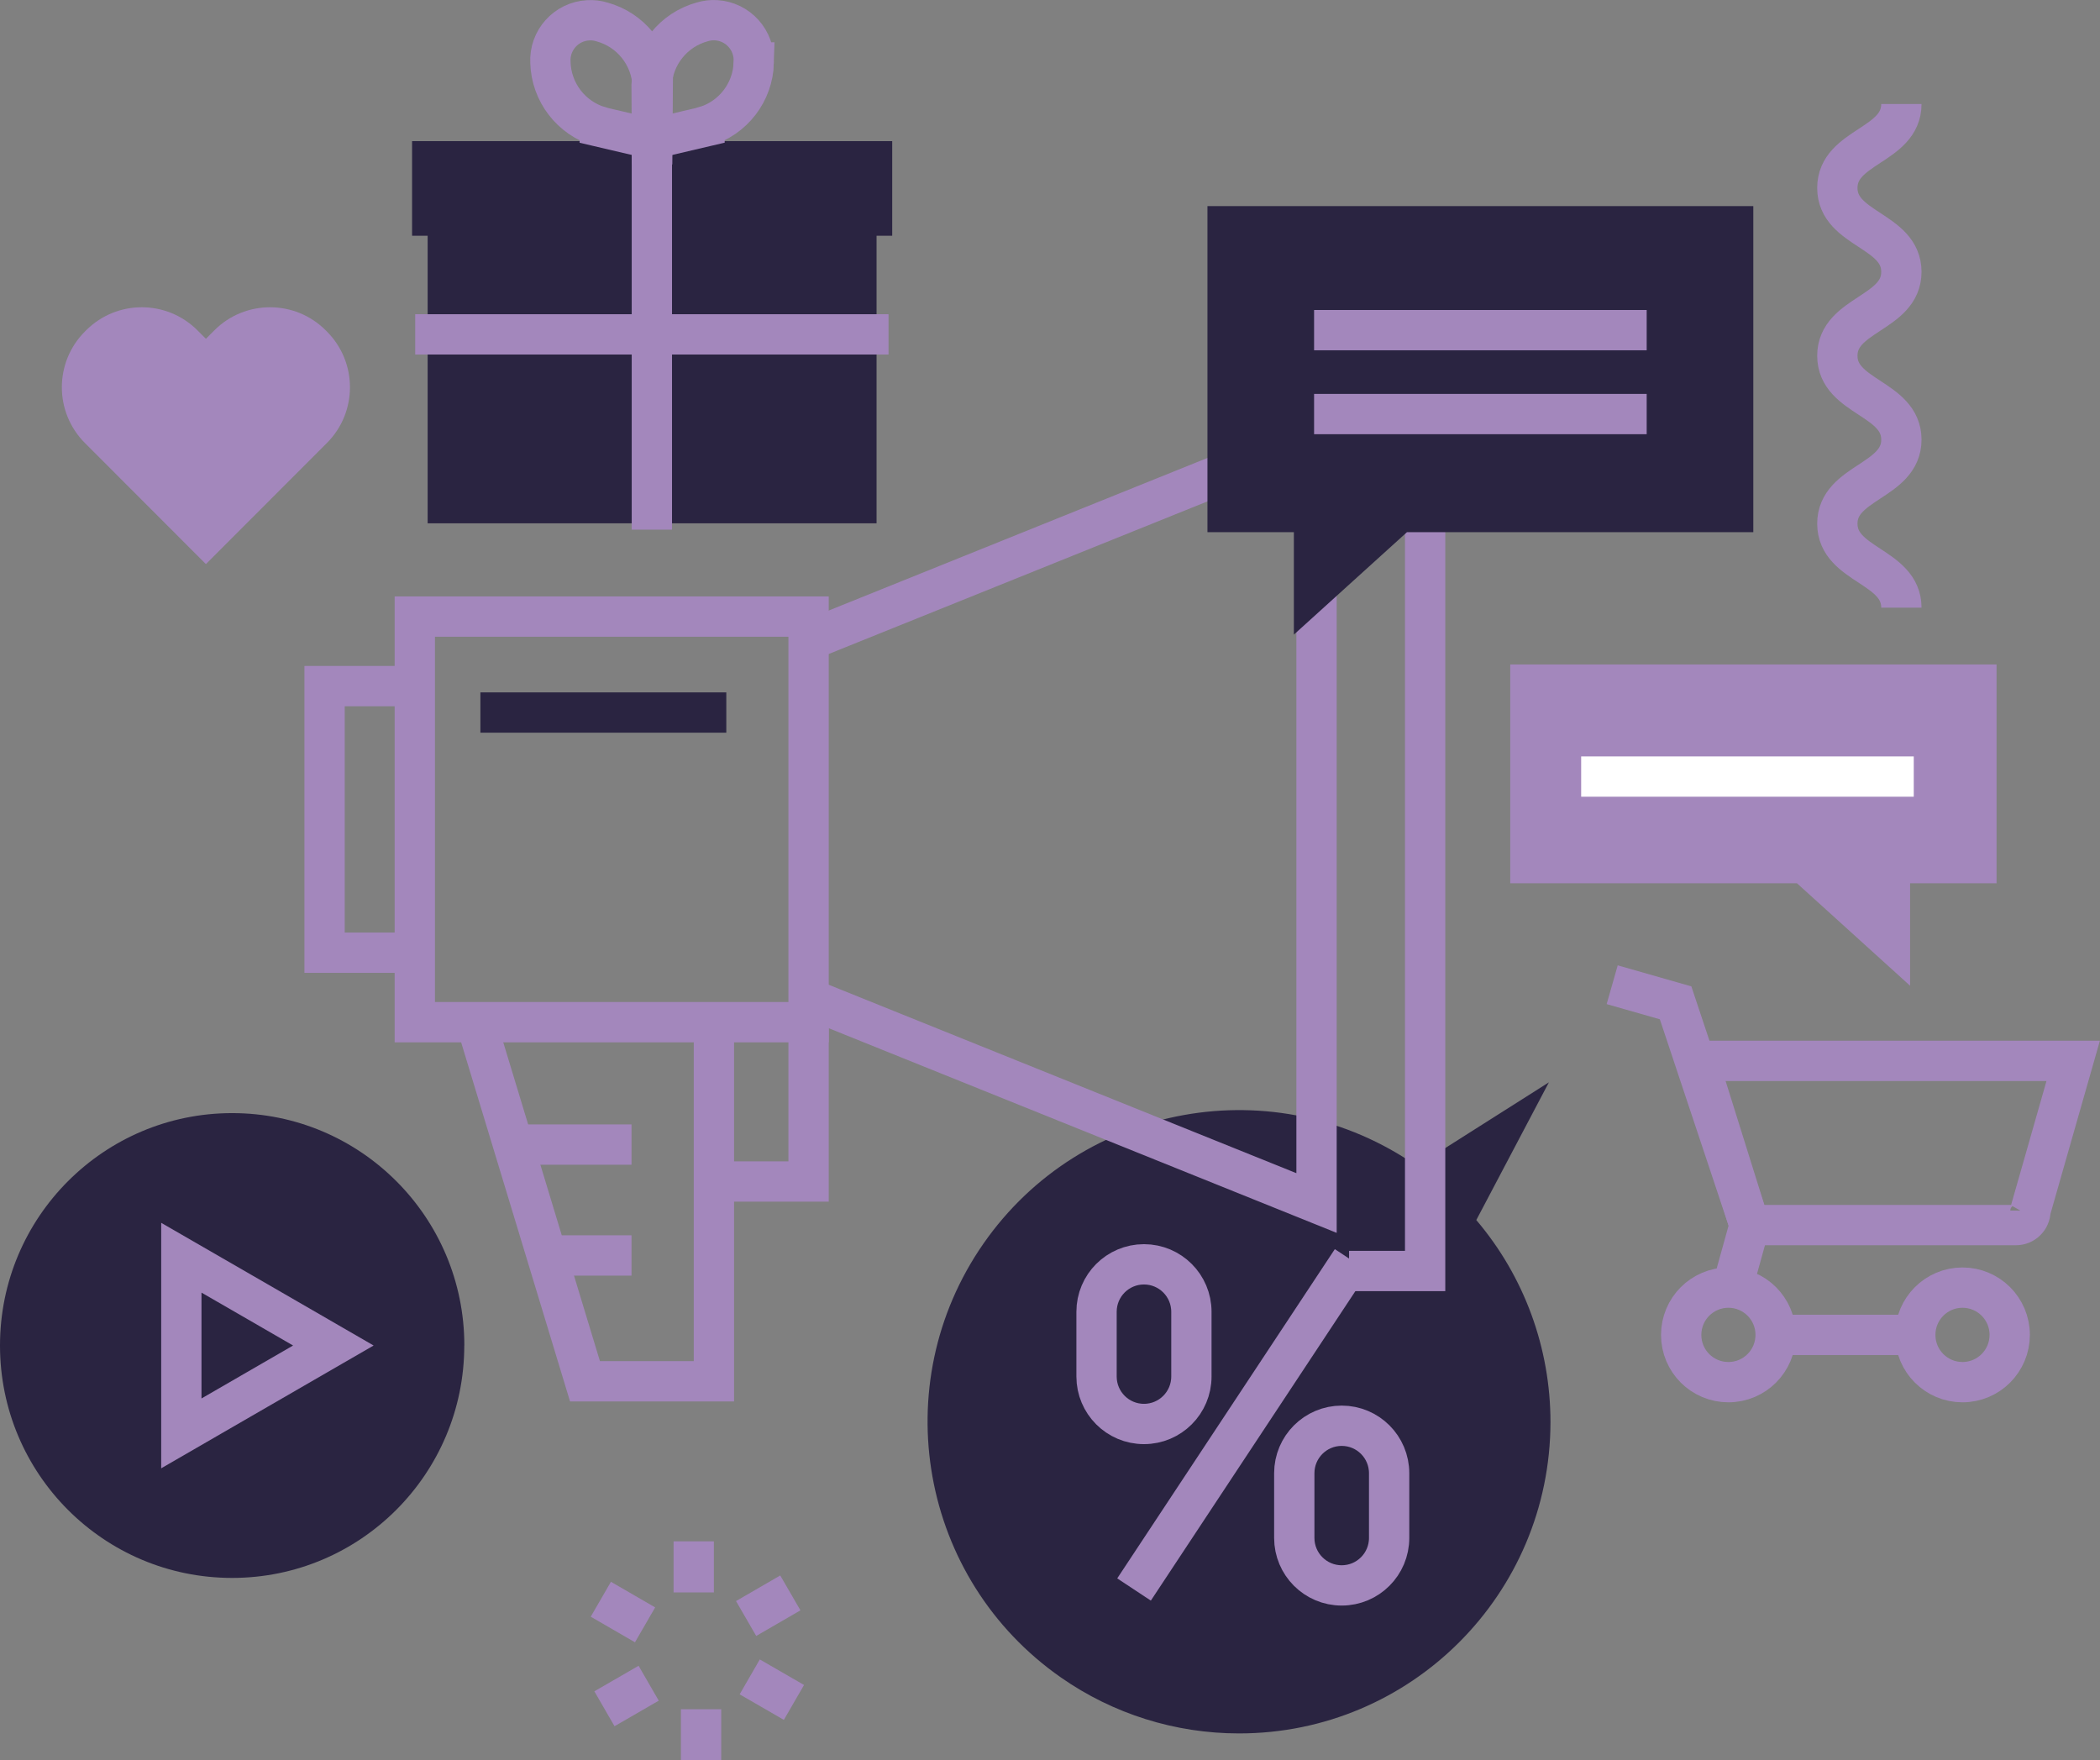 <svg width="309" height="259" viewBox="0 0 309 259" fill="none" xmlns="http://www.w3.org/2000/svg">
<rect x="0" y="0" width="309" height="259" fill="#808080" stroke="none"/>
<g clip-path="url(#clip0_36_344)">
<path d="M102.076 226.771V234.287" stroke="#A387BC" stroke-width="5.93"/>
<path d="M88.409 235.29L94.917 239.058" stroke="#A387BC" stroke-width="5.93"/>
<path d="M88.939 251.404L95.447 247.646" stroke="#A387BC" stroke-width="5.93"/>
<path d="M103.157 259V251.474" stroke="#A387BC" stroke-width="5.93"/>
<path d="M116.824 250.472L110.316 246.714" stroke="#A387BC" stroke-width="5.93"/>
<path d="M116.293 234.358L109.785 238.126" stroke="#A387BC" stroke-width="5.93"/>
<path d="M279.774 15.303C279.774 21.476 270.353 21.476 270.353 27.649C270.353 33.822 279.774 33.822 279.774 39.995C279.774 46.168 270.353 46.168 270.353 52.341C270.353 58.514 279.774 58.514 279.774 64.687C279.774 70.861 270.353 70.871 270.353 77.044C270.353 83.217 279.774 83.227 279.774 89.4" stroke="#A387BC" stroke-width="5.93" stroke-miterlimit="10"/>
<path d="M68.314 197.96C68.314 216.841 53.025 232.153 34.152 232.153C15.279 232.153 0 216.851 0 197.96C0 179.08 15.289 163.768 34.162 163.768C53.025 163.768 68.324 179.07 68.324 197.95" fill="#2A2441"/>
<path d="M49.05 197.96L37.867 204.424L26.683 210.888V185.043L37.867 191.497L49.05 197.96Z" stroke="#A387BC" stroke-width="5.93"/>
<path d="M182.304 255.031C207.595 255.052 228.111 234.548 228.141 209.234C228.141 198.341 224.286 187.799 217.227 179.501L227.91 159.238L208.486 171.554C187.721 157.083 159.176 162.194 144.708 182.968C130.25 203.753 135.356 232.323 156.112 246.804C163.791 252.165 172.933 255.031 182.294 255.031" fill="#2A2441"/>
<path d="M166.865 233.857L198.885 185.414" stroke="#A387BC" stroke-width="5.93"/>
<path d="M190.444 216.75C190.444 212.892 193.568 209.765 197.423 209.765C201.278 209.765 204.401 212.892 204.401 216.75V226.27C204.401 230.129 201.278 233.255 197.423 233.255C193.568 233.255 190.444 230.129 190.444 226.27V216.75Z" stroke="#A387BC" stroke-width="5.93"/>
<path d="M161.348 193C161.348 189.142 164.472 186.015 168.327 186.015C172.182 186.015 175.306 189.142 175.306 193V202.52C175.306 206.378 172.182 209.505 168.327 209.505C164.472 209.505 161.348 206.378 161.348 202.52V193Z" stroke="#A387BC" stroke-width="5.93"/>
<path d="M261.271 196.397C261.271 200.235 258.168 203.352 254.323 203.352C250.478 203.352 247.374 200.245 247.374 196.397C247.374 192.559 250.478 189.442 254.323 189.442C258.158 189.442 261.271 192.549 261.271 196.387V196.397Z" stroke="#A387BC" stroke-width="5.93"/>
<path d="M295.714 196.397C295.714 200.235 292.61 203.352 288.765 203.352C284.93 203.352 281.817 200.245 281.817 196.397C281.817 192.559 284.92 189.442 288.765 189.442C292.6 189.442 295.714 192.549 295.714 196.387V196.397Z" stroke="#A387BC" stroke-width="5.93"/>
<path d="M262.252 196.397H281.827" stroke="#A387BC" stroke-width="5.93"/>
<path d="M237.222 144.878L246.553 147.543L257.447 180.243L255.364 187.739" stroke="#A387BC" stroke-width="5.93"/>
<path d="M298.767 178.128C298.757 179.301 297.796 180.253 296.615 180.243C296.585 180.243 296.565 180.243 296.535 180.243H257.437L249.877 156.082H305.055L298.757 178.138L298.767 178.128Z" stroke="#A387BC" stroke-width="5.93"/>
<path d="M131.281 20.764H60.635V34.684H131.281V20.764Z" fill="#2A2441"/>
<path d="M128.979 33.11H62.927V76.993H128.979V33.11Z" fill="#2A2441"/>
<path d="M110.906 9.19C111.087 5.943 108.604 3.167 105.36 2.976C104.679 2.936 103.988 3.016 103.337 3.217C99.112 4.369 96.098 8.117 95.878 12.496L95.928 20.453L103.668 18.64V18.619C107.873 17.377 110.796 13.569 110.916 9.19H110.906Z" stroke="#A387BC" stroke-width="5.93"/>
<path d="M80.99 9.19C80.809 5.933 83.302 3.157 86.556 2.986C87.237 2.946 87.918 3.026 88.569 3.227C92.794 4.379 95.808 8.127 96.028 12.507H96.048L95.988 20.463L88.249 18.65V18.63C84.043 17.387 81.12 13.579 80.99 9.2V9.19Z" stroke="#A387BC" stroke-width="5.93"/>
<path d="M95.918 20.453V77.925" stroke="#A387BC" stroke-width="5.93"/>
<path d="M130.741 49.195H61.095" stroke="#A387BC" stroke-width="5.93"/>
<path d="M73.911 168.397H92.924" stroke="#A387BC" stroke-width="5.93"/>
<path d="M81.16 184.712H92.924" stroke="#A387BC" stroke-width="5.93"/>
<path d="M105.049 150.059V203.221H86.076L70.296 151.191" stroke="#A387BC" stroke-width="5.93"/>
<path d="M60.034 100.944H47.759V140.168H60.034" stroke="#A387BC" stroke-width="5.93"/>
<path d="M198.504 54.095H209.698V186.997H198.504" stroke="#A387BC" stroke-width="5.93"/>
<path d="M116.653 145.95L193.718 176.996V64.106L116.653 95.152" stroke="#A387BC" stroke-width="5.93"/>
<path d="M118.976 90.713H61.035V150.389H118.976V90.713Z" stroke="#A387BC" stroke-width="5.93"/>
<path d="M70.687 104.833H106.871" stroke="#2A2441" stroke-width="5.93"/>
<path d="M118.976 150.169V173.829H106.501" stroke="#A387BC" stroke-width="5.93"/>
<path d="M257.987 30.325H177.668V78.296H190.384V93.368L207.025 78.296H257.987V30.325Z" fill="#2A2441"/>
<path d="M193.358 48.573H242.298" stroke="#A387BC" stroke-width="5.93"/>
<path d="M193.358 60.919H242.298" stroke="#A387BC" stroke-width="5.93"/>
<path d="M222.223 97.758H293.781V129.956H281.056V145.028L264.415 129.956H222.223V97.758Z" fill="#A387BC"/>
<path d="M281.596 114.253H232.656" stroke="white" stroke-width="5.93"/>
<path d="M46.858 66.421L48.099 65.178C52.625 60.649 52.625 53.303 48.099 48.774L47.929 48.603C43.403 44.074 36.064 44.074 31.539 48.603L30.297 49.846L29.056 48.603C24.53 44.074 17.191 44.074 12.666 48.603L12.495 48.774C7.97 53.303 7.97 60.649 12.495 65.178L13.737 66.421L30.297 82.996L46.858 66.421Z" fill="#A387BC"/>
</g>
<defs>
<clipPath id="clip0_36_344">
<rect width="309" height="259" fill="white"/>
</clipPath>
</defs>
</svg>
